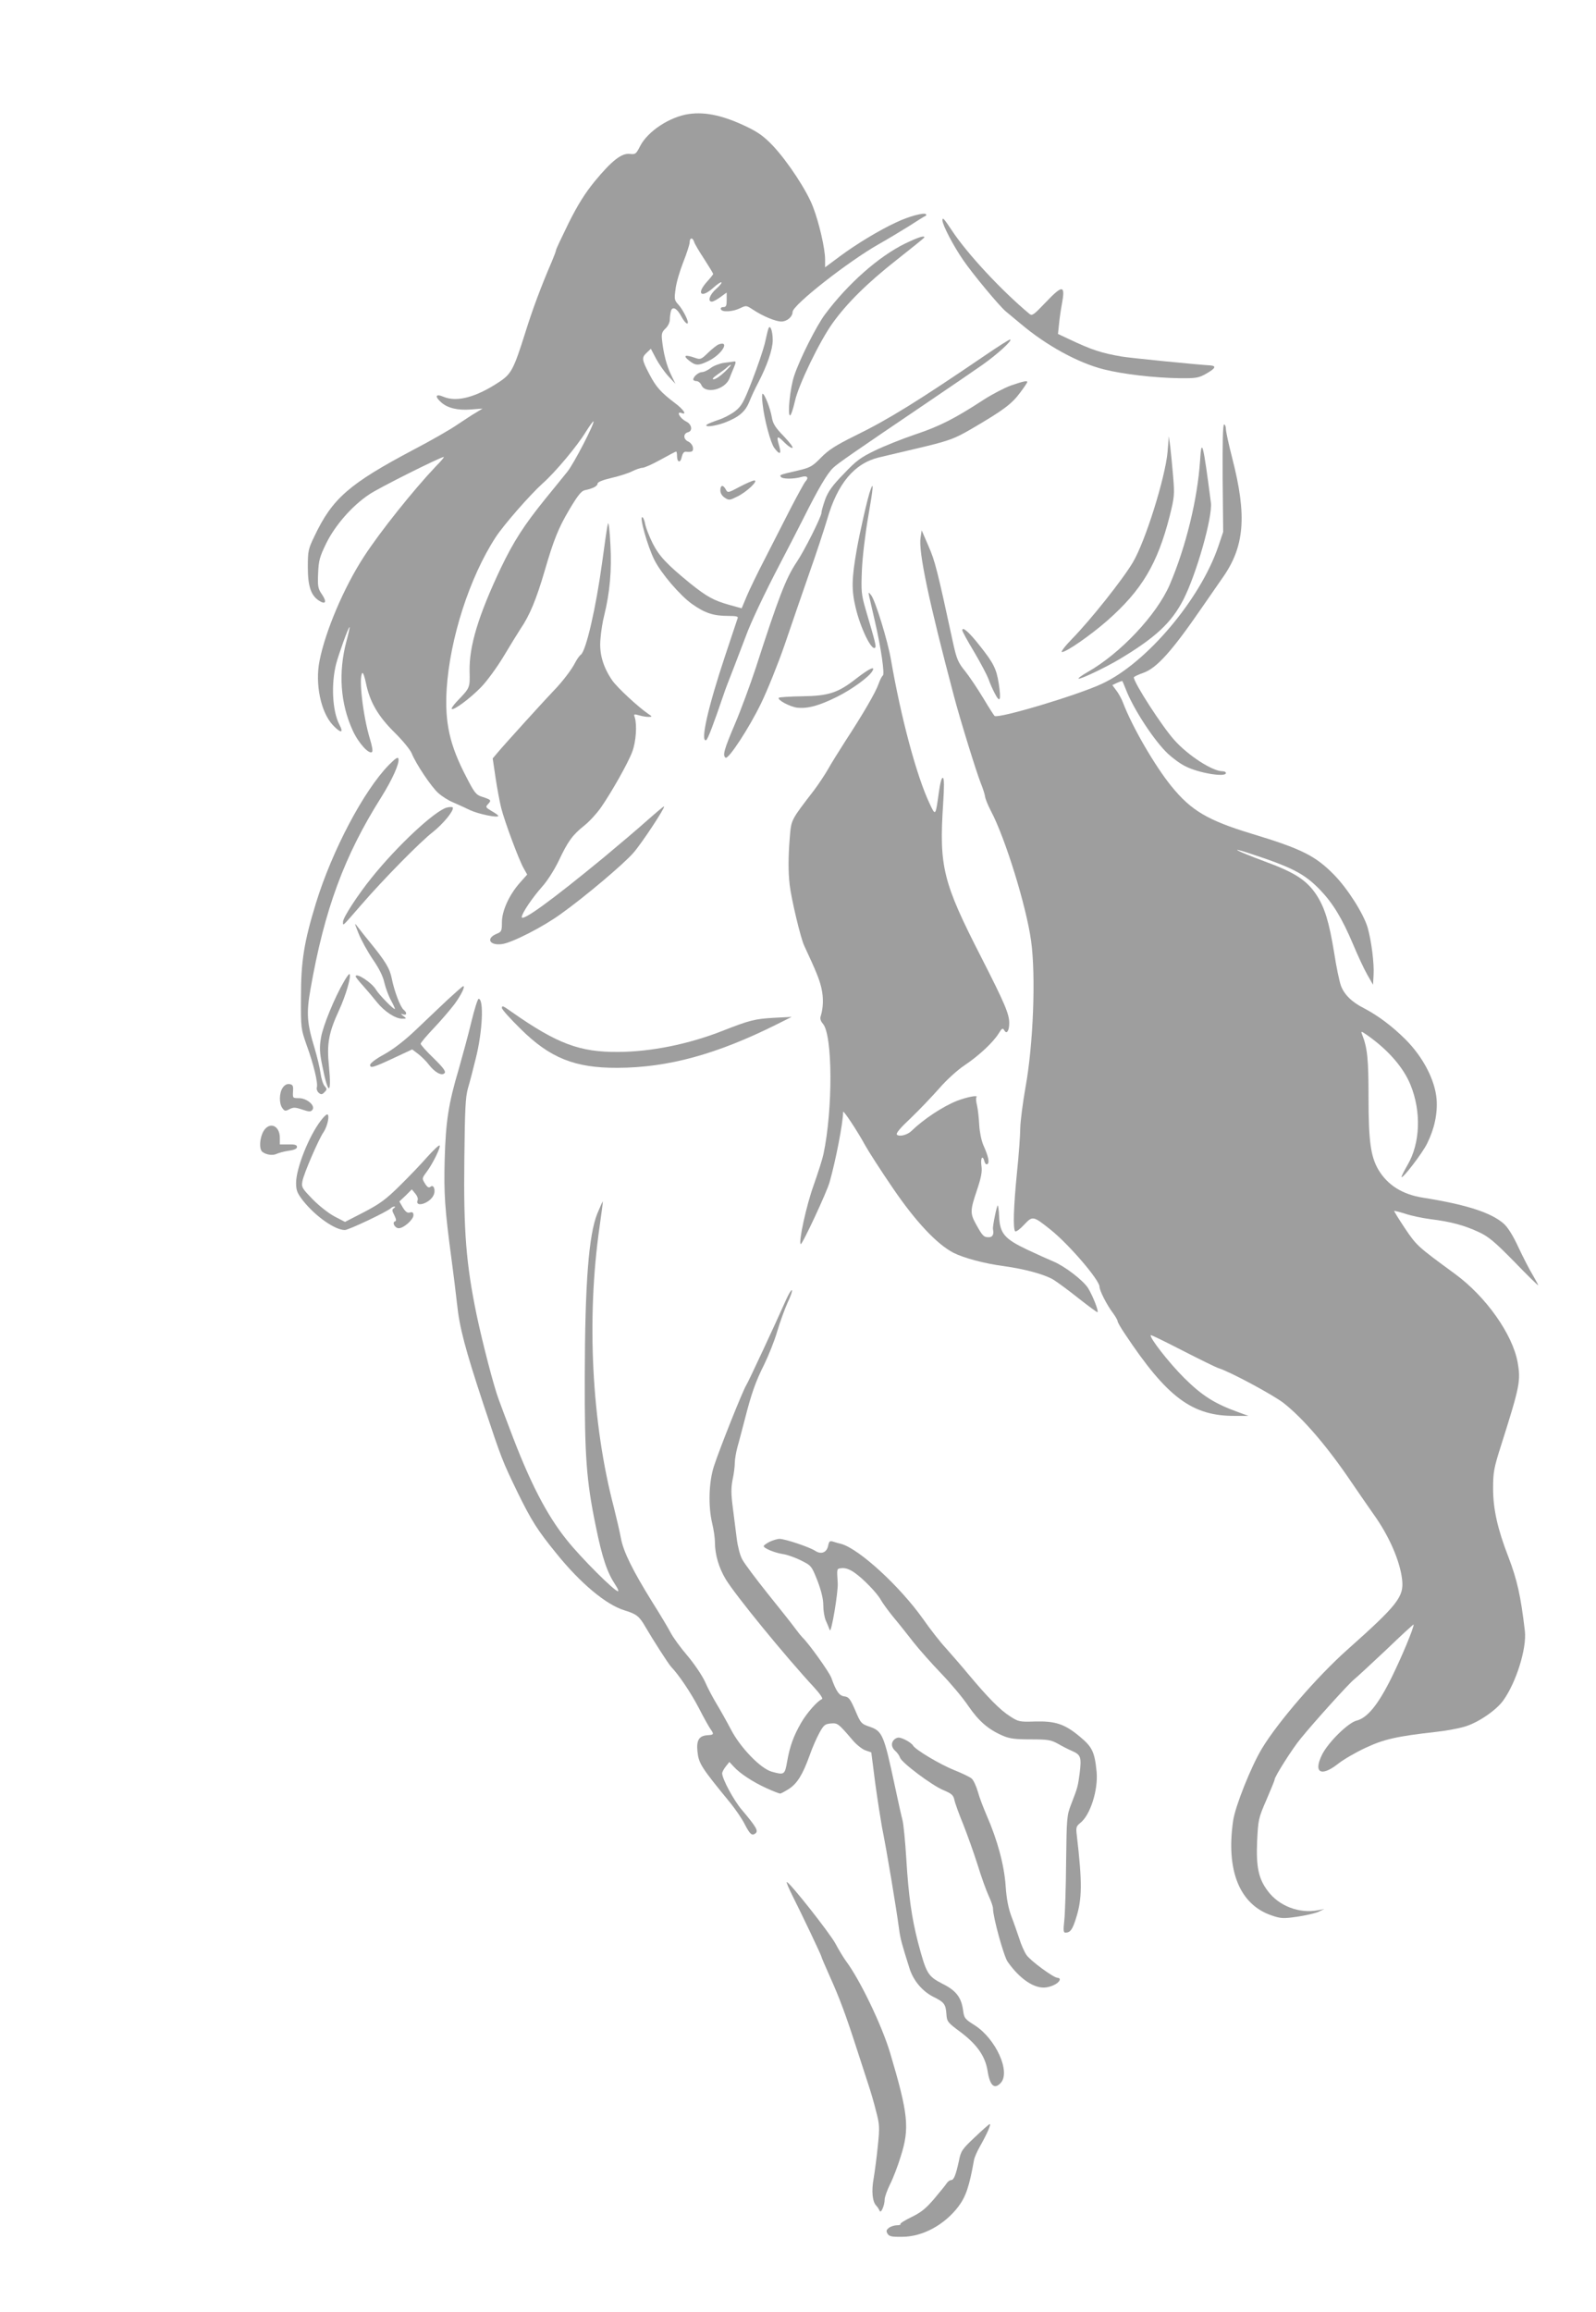<?xml version="1.0" standalone="no"?>
<!DOCTYPE svg PUBLIC "-//W3C//DTD SVG 20010904//EN"
 "http://www.w3.org/TR/2001/REC-SVG-20010904/DTD/svg10.dtd">
<svg version="1.0" xmlns="http://www.w3.org/2000/svg"
 width="884pt" height="1280pt" viewBox="0 0 884 1280"
 preserveAspectRatio="xMidYMid meet">
<g transform="translate(0,1280) scale(0.1,-0.1)"
fill="#9e9e9e" stroke="none">
<path d="M3817 12169 c-107 -15 -230 -96 -272 -179 -22 -43 -26 -46 -57 -42
-45 5 -100 -38 -194 -152 -53 -65 -93 -128 -144 -230 -38 -78 -70 -145 -70
-150 0 -5 -11 -34 -24 -65 -57 -132 -107 -265 -146 -391 -65 -206 -78 -230
-144 -274 -128 -85 -235 -114 -309 -83 -44 19 -51 3 -14 -30 35 -32 92 -46
165 -40 l65 5 -36 -22 c-20 -11 -66 -42 -104 -67 -37 -26 -147 -89 -243 -139
-355 -188 -449 -269 -548 -478 -35 -72 -37 -83 -37 -172 0 -105 17 -156 61
-185 37 -24 46 -9 18 33 -23 33 -25 45 -22 118 3 71 8 90 46 168 50 100 142
205 236 268 50 35 396 208 414 208 4 0 -16 -24 -44 -52 -124 -131 -309 -362
-399 -501 -110 -169 -213 -412 -245 -575 -26 -128 7 -286 74 -357 44 -46 61
-45 36 3 -39 74 -47 224 -18 337 14 53 69 207 74 203 2 -2 -6 -37 -17 -78 -46
-173 -34 -345 35 -495 32 -70 91 -134 107 -118 5 5 -1 37 -12 72 -38 125 -64
343 -42 365 4 4 13 -22 20 -56 21 -104 67 -183 158 -273 45 -44 87 -96 95
-115 23 -58 109 -187 148 -221 20 -18 56 -41 81 -51 26 -11 69 -31 96 -44 46
-21 155 -44 155 -31 0 3 -16 15 -36 26 -35 21 -36 23 -20 40 19 21 17 23 -35
40 -32 10 -42 23 -86 109 -93 178 -120 301 -109 487 18 279 126 617 271 840
44 68 191 236 261 299 69 61 191 206 240 287 21 33 39 58 41 56 8 -9 -109
-235 -144 -278 -21 -26 -75 -93 -121 -149 -119 -147 -177 -237 -248 -385 -125
-264 -176 -433 -173 -572 2 -92 3 -90 -69 -165 -20 -21 -33 -40 -30 -43 10
-10 102 58 163 121 33 34 89 111 125 171 35 59 78 128 94 153 50 73 87 163
133 320 49 169 76 237 136 338 47 79 67 104 86 108 45 9 71 23 71 37 0 8 29
20 77 31 43 10 94 26 115 37 20 10 46 19 56 19 11 0 56 20 101 45 45 25 83 45
86 45 3 0 5 -11 5 -24 0 -37 19 -42 26 -6 5 20 12 30 23 29 35 -3 42 1 39 24
-2 12 -13 26 -25 32 -29 12 -30 45 -2 52 27 7 21 44 -10 59 -36 18 -58 60 -25
47 31 -12 9 21 -37 55 -79 60 -105 89 -142 160 -43 82 -44 92 -14 120 l22 21
29 -55 c16 -30 46 -73 68 -97 l39 -42 -24 50 c-25 51 -42 118 -50 192 -4 34
-1 45 19 64 13 12 24 34 24 48 0 14 3 36 6 48 8 30 34 17 59 -31 17 -31 35
-47 35 -31 0 17 -31 75 -52 98 -23 25 -24 30 -16 88 4 34 24 101 43 149 19 48
35 97 35 109 0 26 17 28 25 1 3 -10 28 -53 56 -95 27 -42 49 -78 49 -82 0 -3
-16 -23 -36 -45 -58 -65 -30 -91 36 -32 22 20 43 34 46 31 3 -3 -10 -20 -30
-37 -36 -32 -48 -70 -23 -70 7 0 28 11 47 25 19 14 34 25 35 25 0 0 0 -18 0
-40 0 -32 -3 -40 -18 -40 -11 0 -17 -5 -14 -12 6 -18 67 -14 107 6 33 16 35
15 70 -8 56 -37 126 -66 158 -66 31 0 62 26 62 53 0 38 309 280 477 375 46 26
121 71 166 99 45 29 86 55 92 57 5 2 7 6 4 10 -10 11 -96 -12 -165 -45 -93
-43 -219 -119 -312 -188 l-82 -61 0 45 c0 58 -33 202 -67 290 -34 90 -139 249
-220 336 -49 52 -82 76 -146 107 -127 61 -227 84 -320 71z"/>
<path d="M5220 11580 c0 -25 61 -142 115 -220 51 -75 203 -258 237 -285 7 -6
45 -37 83 -69 141 -119 316 -215 459 -251 107 -27 280 -47 421 -49 89 -1 105
2 144 24 53 30 61 44 24 47 -60 3 -455 42 -490 49 -111 19 -165 36 -291 96
l-62 29 6 57 c3 31 10 79 15 105 21 111 6 113 -91 11 -64 -67 -73 -74 -88 -62
-157 131 -345 334 -429 461 -44 66 -53 77 -53 57z"/>
<path d="M5014 11452 c-147 -72 -317 -222 -444 -392 -48 -64 -140 -247 -171
-340 -23 -67 -38 -220 -23 -220 5 0 17 35 27 79 20 91 136 330 208 431 81 113
194 224 354 350 85 67 155 123 155 126 0 11 -33 1 -106 -34z"/>
<path d="M4256 10980 c-3 -8 -12 -45 -20 -82 -9 -36 -40 -128 -70 -205 -47
-121 -59 -142 -95 -170 -22 -17 -64 -39 -93 -48 -29 -10 -57 -21 -63 -26 -17
-16 43 -9 96 10 81 31 116 60 139 116 11 28 33 75 49 105 51 98 81 186 81 237
0 52 -15 90 -24 63z"/>
<path d="M5460 10835 c-376 -256 -539 -357 -723 -447 -109 -54 -148 -79 -190
-122 -47 -48 -59 -55 -127 -71 -104 -24 -102 -24 -95 -35 8 -13 70 -13 113 -1
33 10 44 -3 23 -25 -5 -5 -42 -72 -82 -149 -39 -77 -104 -203 -143 -280 -40
-77 -85 -170 -100 -206 l-28 -67 -72 20 c-84 24 -122 45 -213 118 -130 106
-172 151 -208 222 -19 38 -37 85 -41 104 -3 19 -10 37 -15 40 -21 13 27 -160
66 -237 38 -75 142 -196 208 -243 71 -50 118 -66 200 -66 43 0 57 -3 53 -12
-2 -7 -34 -102 -70 -210 -95 -285 -138 -477 -105 -466 9 3 41 88 99 258 4 14
29 79 55 145 25 66 55 143 65 170 27 76 107 244 186 395 39 74 99 191 134 260
82 164 132 249 165 280 26 25 113 85 525 364 118 80 253 172 300 205 83 58
174 141 154 141 -5 0 -65 -38 -134 -85z"/>
<path d="M3980 10893 c-8 -3 -34 -23 -57 -45 -39 -38 -43 -40 -74 -29 -54 19
-68 13 -34 -14 38 -31 54 -31 114 -1 72 37 115 112 51 89z"/>
<path d="M4009 10791 c-25 -4 -58 -17 -73 -29 -16 -12 -37 -22 -47 -22 -19 0
-49 -25 -49 -41 0 -5 8 -9 18 -9 9 0 22 -10 27 -22 22 -51 130 -26 155 36 4
11 15 38 24 59 12 28 13 37 4 36 -7 -1 -33 -5 -59 -8z m4 -51 c-23 -22 -50
-40 -60 -40 -11 0 -4 9 22 27 22 15 46 33 53 40 7 7 16 13 20 13 4 0 -12 -18
-35 -40z"/>
<path d="M5600 10666 c-36 -13 -103 -48 -150 -78 -161 -105 -245 -148 -380
-193 -74 -25 -176 -66 -225 -90 -77 -37 -103 -56 -171 -128 -62 -63 -87 -98
-103 -141 -11 -31 -21 -65 -21 -75 0 -21 -95 -211 -138 -274 -59 -88 -100
-195 -226 -585 -31 -94 -83 -235 -116 -312 -59 -139 -69 -173 -51 -185 16 -10
130 164 196 300 35 72 94 218 131 325 36 107 98 285 136 395 39 110 83 244 99
298 58 201 151 312 289 345 25 6 113 27 195 46 188 44 220 55 320 114 171 100
219 135 266 199 22 29 39 55 39 58 0 9 -23 4 -90 -19z"/>
<path d="M4224 10563 c9 -85 44 -214 64 -242 31 -42 42 -37 27 13 -16 54 -10
57 30 16 16 -16 35 -30 43 -30 9 0 -12 28 -45 63 -49 50 -62 71 -68 107 -8 48
-40 130 -51 130 -4 0 -4 -26 0 -57z"/>
<path d="M6772 10153 l3 -298 -27 -80 c-100 -294 -398 -646 -643 -760 -136
-64 -572 -194 -596 -179 -3 2 -32 47 -63 99 -32 53 -77 120 -101 150 -37 45
-46 66 -64 146 -90 416 -102 463 -138 545 l-38 88 -6 -40 c-13 -76 46 -355
185 -879 33 -126 124 -420 148 -480 11 -27 22 -61 24 -74 1 -13 16 -49 32 -80
80 -150 197 -530 223 -720 27 -193 12 -576 -31 -811 -15 -85 -28 -186 -29
-225 0 -38 -8 -149 -18 -245 -19 -191 -23 -314 -10 -327 5 -4 27 12 49 36 48
51 50 50 148 -28 102 -82 270 -278 270 -315 0 -21 40 -100 74 -145 14 -19 26
-40 26 -45 0 -6 17 -36 38 -67 236 -356 375 -460 614 -458 l73 0 -55 20 c-133
48 -201 91 -302 191 -85 85 -194 225 -184 236 2 2 82 -37 177 -86 96 -49 185
-93 199 -97 64 -20 302 -148 360 -193 110 -87 243 -242 378 -442 39 -58 94
-136 121 -175 85 -119 145 -256 157 -360 11 -95 -23 -139 -305 -390 -166 -148
-382 -398 -471 -545 -60 -99 -149 -322 -160 -401 -40 -276 36 -464 214 -524
50 -17 64 -18 140 -7 47 7 100 19 118 27 l33 16 -34 -7 c-105 -20 -219 24
-280 108 -51 68 -64 134 -58 275 6 118 7 126 51 227 25 58 46 109 46 114 0 16
99 172 143 225 77 95 269 307 296 328 14 11 95 86 179 165 83 80 152 143 152
140 0 -21 -64 -175 -122 -293 -74 -150 -134 -224 -194 -239 -47 -12 -155 -118
-190 -186 -51 -101 -9 -128 85 -55 31 25 100 65 154 90 102 48 174 64 387 88
58 6 132 20 164 30 74 22 173 90 212 144 72 100 131 289 120 385 -23 197 -43
284 -92 412 -59 152 -84 264 -84 376 0 91 4 113 44 239 104 328 110 357 92
460 -28 156 -176 365 -347 490 -209 153 -212 156 -277 252 -34 51 -61 95 -60
97 2 1 30 -6 62 -16 32 -11 95 -24 140 -30 109 -13 187 -34 266 -71 54 -25 87
-52 198 -165 72 -75 132 -133 132 -130 0 3 -14 29 -31 58 -18 29 -53 98 -79
153 -30 65 -59 111 -82 131 -70 61 -207 105 -446 143 -115 18 -197 70 -248
156 -42 73 -54 158 -54 400 0 211 -6 273 -36 349 -7 18 -5 18 27 -4 115 -80
202 -179 241 -275 61 -148 55 -324 -16 -445 -20 -35 -35 -64 -33 -67 8 -7 115
132 141 185 41 82 59 166 53 247 -9 106 -75 233 -172 330 -74 74 -155 134
-232 174 -66 33 -110 77 -127 127 -8 24 -25 104 -36 177 -29 177 -53 253 -100
325 -54 80 -119 122 -288 184 -143 53 -203 83 -92 47 245 -80 313 -114 402
-206 70 -73 121 -156 182 -300 26 -62 61 -138 79 -169 l32 -56 3 54 c4 64 -12
189 -33 263 -23 77 -110 214 -185 291 -104 106 -179 144 -460 229 -240 73
-332 127 -441 261 -92 113 -218 330 -269 464 -7 19 -23 49 -36 66 l-23 31 25
12 c14 6 27 11 29 11 2 0 11 -21 21 -47 41 -107 157 -285 234 -357 26 -24 69
-56 97 -69 72 -37 223 -62 223 -37 0 6 -8 10 -19 10 -55 0 -189 86 -266 172
-67 74 -225 318 -225 348 0 3 24 15 53 25 74 26 159 121 322 358 33 48 84 121
113 163 126 176 140 346 57 668 -19 74 -35 147 -35 161 0 14 -5 25 -10 25 -7
0 -9 -100 -8 -297z"/>
<path d="M6467 10298 c-13 -143 -123 -495 -192 -611 -56 -95 -235 -320 -337
-424 -39 -40 -64 -73 -56 -73 25 0 157 92 250 173 192 169 279 314 347 581 26
104 27 118 19 216 -5 58 -12 132 -16 165 l-8 60 -7 -87z"/>
<path d="M6647 10250 c-14 -214 -79 -479 -168 -687 -72 -167 -274 -382 -457
-485 -29 -17 -51 -32 -48 -35 6 -7 151 62 231 110 196 118 283 199 349 326 73
142 163 460 153 538 -43 333 -52 364 -60 233z"/>
<path d="M4097 10105 c-64 -34 -66 -35 -77 -15 -15 28 -30 25 -30 -5 0 -15 9
-31 25 -41 23 -15 27 -14 69 7 52 25 119 89 94 89 -8 0 -45 -16 -81 -35z"/>
<path d="M4822 10089 c-15 -38 -60 -236 -77 -334 -28 -160 -29 -221 -6 -318
27 -115 89 -242 108 -223 7 7 3 24 -52 211 -24 83 -26 100 -21 220 3 72 19
204 35 295 28 160 31 199 13 149z"/>
<path d="M3367 9900 c-4 -14 -18 -110 -32 -215 -34 -250 -89 -489 -118 -510
-8 -5 -22 -26 -32 -45 -19 -38 -72 -107 -120 -156 -40 -41 -275 -300 -309
-341 l-27 -32 16 -108 c9 -60 23 -134 31 -166 19 -76 100 -293 125 -335 l19
-34 -41 -46 c-59 -67 -99 -155 -99 -218 0 -48 -2 -53 -29 -64 -61 -25 -40 -66
29 -57 55 7 228 95 328 168 133 95 346 275 400 337 46 52 177 251 170 257 -2
2 -43 -33 -93 -77 -49 -44 -159 -137 -243 -207 -288 -237 -452 -356 -452 -328
0 20 58 106 112 167 29 32 68 93 93 145 51 108 76 142 141 194 28 22 68 66 91
98 61 88 151 247 175 311 21 56 27 147 14 190 -7 19 -5 20 26 11 18 -5 42 -9
53 -8 18 0 18 2 -5 17 -57 39 -172 146 -199 185 -52 76 -73 151 -65 231 3 39
12 96 20 126 32 130 43 252 35 395 -4 81 -10 129 -14 115z"/>
<path d="M4815 9495 c4 -16 18 -77 31 -135 34 -146 55 -293 44 -300 -5 -3 -16
-24 -24 -47 -16 -46 -85 -165 -185 -318 -35 -55 -79 -125 -96 -156 -18 -31
-52 -82 -76 -114 -128 -166 -126 -163 -134 -255 -9 -112 -10 -191 -1 -270 9
-77 60 -292 80 -335 70 -150 85 -189 96 -237 12 -52 10 -109 -4 -153 -5 -14
-1 -28 12 -43 54 -62 56 -472 3 -722 -5 -25 -30 -103 -55 -174 -39 -108 -84
-312 -71 -324 7 -7 145 288 160 343 34 120 74 325 75 389 0 13 79 -106 122
-185 20 -36 89 -143 154 -238 126 -185 244 -310 335 -357 57 -29 173 -60 280
-74 115 -16 222 -45 272 -74 23 -14 87 -61 142 -105 55 -43 102 -78 104 -76 7
7 -27 92 -52 133 -28 44 -130 122 -193 148 -22 9 -86 38 -144 65 -126 60 -151
89 -156 182 -1 32 -5 61 -7 63 -5 5 -30 -116 -27 -131 6 -30 -2 -45 -24 -45
-27 0 -34 7 -70 72 -33 60 -33 76 5 188 24 72 30 103 25 136 -6 45 7 62 17 23
3 -12 10 -18 16 -14 13 7 6 42 -22 104 -11 25 -21 74 -23 111 -2 37 -7 85 -12
108 -6 23 -7 43 -4 47 14 14 -51 2 -108 -20 -78 -31 -184 -101 -252 -167 -23
-22 -67 -33 -80 -20 -7 7 18 37 78 93 48 46 118 120 157 164 40 46 100 101
141 128 80 54 157 126 188 176 18 29 22 31 31 16 13 -23 27 -2 27 41 0 50 -24
107 -155 364 -213 416 -234 501 -211 851 6 93 6 138 -1 142 -7 5 -15 -25 -23
-81 -18 -131 -18 -132 -51 -61 -72 152 -158 473 -214 796 -18 106 -87 329
-110 358 -16 19 -16 19 -10 -10z"/>
<path d="M5330 9310 c0 -5 29 -59 66 -120 36 -61 71 -128 79 -149 7 -21 23
-58 36 -82 28 -54 35 -36 21 56 -13 83 -29 114 -106 211 -59 75 -96 107 -96
84z"/>
<path d="M4745 9045 c-103 -81 -154 -98 -303 -100 -67 -1 -125 -5 -128 -8 -11
-11 60 -50 102 -55 58 -6 119 10 220 60 81 40 179 111 196 143 18 30 -17 14
-87 -40z"/>
<path d="M2154 8565 c-139 -142 -314 -473 -404 -765 -66 -216 -83 -321 -83
-520 -1 -173 0 -176 31 -265 40 -110 64 -212 57 -235 -3 -9 2 -23 10 -30 13
-11 19 -11 32 3 15 15 15 18 1 34 -9 10 -19 43 -23 73 -4 30 -19 91 -32 135
-43 141 -47 194 -23 330 77 439 187 737 391 1060 63 101 102 188 96 214 -3 12
-16 3 -53 -34z"/>
<path d="M2475 8329 c-67 -18 -275 -212 -417 -389 -76 -94 -158 -220 -158
-243 0 -25 -9 -33 105 98 118 136 322 344 392 398 58 46 118 119 111 136 -2 4
-16 4 -33 0z"/>
<path d="M1986 7632 c14 -35 49 -99 78 -142 36 -52 58 -96 65 -131 7 -29 23
-73 37 -98 13 -24 23 -46 21 -47 -5 -6 -87 78 -104 106 -23 40 -113 98 -113
74 0 -4 19 -28 43 -54 23 -26 57 -66 75 -89 41 -51 102 -91 139 -91 26 0 26 1
7 15 -16 13 -16 14 -1 9 20 -7 23 9 3 25 -19 16 -52 103 -66 173 -11 56 -34
95 -125 206 -22 27 -50 62 -62 78 -21 28 -21 27 3 -34z"/>
<path d="M1906 7367 c-52 -88 -118 -249 -128 -312 -9 -53 -8 -81 6 -150 33
-170 54 -174 38 -7 -13 122 -1 186 56 309 37 80 69 189 58 200 -2 3 -16 -15
-30 -40z"/>
<path d="M2477 7263 c-45 -43 -125 -118 -177 -168 -60 -57 -124 -106 -173
-133 -45 -24 -77 -49 -77 -58 0 -20 17 -15 139 42 l94 44 33 -25 c18 -14 45
-40 59 -59 33 -43 71 -64 87 -48 9 9 -4 28 -60 83 -40 38 -72 75 -72 80 0 6
33 45 73 87 40 42 91 102 114 132 38 52 61 100 49 100 -4 0 -43 -35 -89 -77z"/>
<path d="M2611 7143 c-17 -71 -49 -188 -70 -262 -57 -191 -72 -290 -78 -501
-5 -189 1 -276 37 -545 11 -82 25 -195 31 -250 14 -135 44 -249 148 -564 100
-301 103 -308 188 -484 77 -157 110 -209 215 -338 133 -165 275 -283 375 -314
69 -21 84 -33 119 -94 37 -64 126 -203 141 -219 44 -46 109 -143 153 -227 28
-55 58 -108 66 -119 20 -28 18 -31 -19 -33 -45 -4 -60 -27 -54 -89 7 -68 20
-88 184 -288 28 -35 63 -86 77 -114 30 -58 41 -68 61 -52 16 14 4 35 -77 131
-45 53 -108 171 -108 201 0 7 9 24 20 38 l20 25 23 -25 c35 -39 109 -87 182
-120 37 -17 71 -30 76 -30 5 0 27 12 49 26 46 30 76 79 114 184 14 41 39 98
54 125 24 44 31 50 63 53 39 3 41 2 124 -95 20 -23 51 -48 69 -54 l32 -11 22
-172 c13 -94 30 -202 37 -241 29 -144 78 -441 95 -566 7 -53 15 -82 58 -218
21 -66 70 -125 131 -156 61 -30 69 -41 73 -95 3 -43 6 -47 79 -101 91 -69 136
-133 149 -214 13 -83 38 -105 73 -67 56 61 -27 244 -144 319 -56 35 -59 40
-65 86 -10 69 -39 107 -114 144 -81 42 -89 55 -135 228 -35 135 -53 261 -65
462 -6 100 -16 197 -21 215 -5 18 -25 107 -44 197 -59 276 -68 297 -138 321
-47 16 -50 20 -80 91 -28 64 -36 74 -60 77 -28 3 -46 28 -72 102 -11 32 -129
196 -161 225 -6 6 -24 28 -40 50 -16 22 -84 108 -151 191 -67 84 -131 169
-142 191 -12 21 -25 72 -30 113 -5 41 -15 119 -22 173 -10 77 -10 110 -1 156
7 31 12 73 12 92 0 19 7 59 15 89 9 30 26 98 40 150 37 145 59 208 108 306 24
49 57 131 72 183 15 51 41 122 57 158 17 35 28 67 24 70 -3 3 -17 -20 -32 -53
-63 -142 -207 -451 -220 -472 -19 -29 -148 -352 -180 -451 -28 -87 -32 -220
-9 -316 8 -33 15 -80 15 -105 0 -67 22 -141 60 -204 55 -90 327 -423 490 -599
33 -36 50 -62 43 -64 -24 -9 -84 -76 -116 -132 -41 -71 -62 -128 -77 -213 -13
-75 -16 -76 -85 -57 -62 17 -174 133 -226 233 -23 44 -59 108 -79 141 -20 33
-50 89 -65 124 -16 35 -60 100 -98 145 -38 44 -79 101 -92 126 -13 25 -60 104
-105 175 -106 171 -158 276 -171 350 -6 33 -24 110 -39 170 -123 469 -152
1047 -79 1553 10 73 19 136 18 140 0 4 -14 -27 -31 -68 -47 -118 -68 -382 -69
-905 -1 -436 9 -572 60 -820 37 -183 64 -261 111 -332 12 -18 18 -33 13 -33
-19 0 -203 183 -282 282 -114 141 -208 325 -316 613 -21 55 -49 129 -62 165
-27 70 -91 318 -123 470 -58 281 -73 463 -68 865 3 272 6 341 20 390 10 33 29
107 43 164 38 149 46 331 16 331 -5 0 -23 -57 -40 -127z"/>
<path d="M2780 7219 c0 -8 46 -59 103 -115 163 -162 301 -217 537 -216 281 1
551 75 885 242 l80 40 -97 -5 c-107 -6 -135 -13 -288 -73 -186 -73 -393 -115
-575 -116 -213 -2 -339 45 -590 221 -51 36 -55 37 -55 22z"/>
<path d="M1566 6778 c-20 -28 -21 -88 -2 -113 12 -17 17 -18 39 -6 22 11 32
11 71 -2 38 -13 47 -13 56 -2 19 23 -30 65 -74 65 -35 0 -35 1 -33 37 2 32 -1
38 -20 41 -13 2 -27 -5 -37 -20z"/>
<path d="M1778 6597 c-67 -86 -138 -266 -138 -346 0 -42 6 -56 38 -98 69 -87
177 -163 232 -163 21 0 236 102 255 121 5 5 14 9 20 9 5 0 4 -4 -3 -9 -12 -7
-11 -14 2 -39 11 -22 12 -32 4 -34 -18 -6 -1 -38 21 -38 27 0 81 48 81 72 0
15 -5 19 -20 15 -14 -4 -24 4 -39 28 l-19 33 35 33 34 34 19 -23 c11 -13 17
-29 13 -37 -16 -42 64 -19 87 25 15 27 3 65 -15 50 -9 -8 -17 -4 -29 14 -20
32 -20 31 8 69 33 44 79 138 71 145 -3 4 -34 -25 -68 -63 -34 -39 -103 -111
-154 -161 -76 -75 -109 -99 -197 -145 l-105 -54 -58 30 c-32 17 -86 59 -121
95 -59 61 -63 67 -57 100 7 41 90 233 117 272 22 32 36 98 20 98 -5 0 -21 -15
-34 -33z"/>
<path d="M1460 6538 c-22 -37 -26 -100 -7 -115 21 -17 59 -22 80 -11 11 5 40
13 66 17 31 4 46 11 46 21 0 11 -12 15 -47 14 l-48 0 0 36 c0 69 -57 92 -90
38z"/>
<path d="M4263 4264 c-18 -9 -33 -20 -33 -24 0 -12 61 -37 106 -44 23 -3 68
-19 100 -35 58 -29 59 -30 92 -113 21 -56 32 -100 32 -135 0 -29 6 -67 14 -85
8 -18 18 -42 22 -53 8 -22 47 210 44 260 -5 83 -7 80 23 83 19 2 43 -6 70 -25
48 -33 126 -114 146 -151 8 -15 39 -58 70 -96 31 -37 81 -100 112 -140 31 -39
99 -116 152 -171 53 -55 121 -136 151 -181 58 -84 111 -130 191 -164 37 -16
69 -20 154 -20 97 0 112 -3 152 -25 24 -14 60 -32 81 -41 44 -20 49 -34 38
-122 -10 -73 -10 -76 -47 -171 -24 -62 -25 -75 -28 -320 -1 -141 -6 -286 -10
-323 -6 -55 -5 -68 6 -68 27 0 39 16 59 80 34 107 35 195 4 461 -5 41 -3 48
19 66 56 43 100 183 91 283 -11 111 -24 138 -94 196 -83 69 -134 86 -248 83
-85 -3 -92 -1 -138 29 -54 34 -122 103 -229 231 -38 46 -95 111 -125 145 -31
33 -88 106 -127 162 -129 182 -354 388 -453 416 -14 3 -34 9 -46 13 -18 5 -22
2 -27 -23 -8 -38 -39 -50 -72 -28 -32 21 -167 66 -197 66 -13 0 -38 -8 -55
-16z"/>
<path d="M4952 3168 c-18 -18 -15 -43 8 -63 11 -10 22 -26 25 -36 9 -28 177
-154 240 -180 45 -19 55 -27 61 -53 3 -17 25 -78 49 -136 23 -58 59 -159 80
-225 20 -66 48 -143 61 -171 13 -28 24 -59 24 -70 0 -49 60 -265 81 -295 69
-98 151 -152 215 -142 38 6 74 27 74 45 0 4 -6 8 -13 8 -21 0 -151 95 -172
127 -11 16 -29 56 -39 89 -11 32 -30 88 -44 124 -17 46 -27 96 -32 170 -8 114
-45 252 -105 389 -18 42 -41 101 -49 132 -9 31 -24 63 -34 72 -9 8 -52 29 -95
46 -80 32 -216 113 -230 137 -9 16 -60 44 -80 44 -7 0 -18 -5 -25 -12z"/>
<path d="M4390 2303 c54 -107 160 -330 160 -337 0 -3 21 -52 46 -108 55 -122
89 -214 150 -403 25 -77 54 -167 65 -200 11 -33 30 -97 41 -142 20 -76 21 -90
10 -195 -6 -62 -17 -143 -23 -179 -13 -70 -7 -130 15 -151 7 -8 15 -20 18 -28
7 -18 28 30 28 63 0 12 13 49 29 82 17 33 44 103 60 156 50 157 42 234 -59
574 -46 153 -168 407 -246 510 -12 17 -38 59 -57 95 -33 60 -253 339 -269 340
-4 0 11 -35 32 -77z"/>
<path d="M5399 967 c-71 -67 -77 -76 -88 -132 -17 -78 -28 -105 -43 -105 -7 0
-18 -8 -24 -17 -6 -10 -38 -49 -70 -87 -46 -54 -74 -76 -126 -101 -37 -18 -64
-35 -61 -39 4 -3 -5 -6 -18 -6 -14 0 -34 -6 -45 -14 -15 -12 -17 -18 -8 -33 9
-15 24 -18 81 -17 113 0 234 66 311 167 42 56 61 112 87 259 3 15 18 49 33 75
38 67 63 123 54 123 -4 0 -41 -33 -83 -73z"/>
</g>
</svg>
